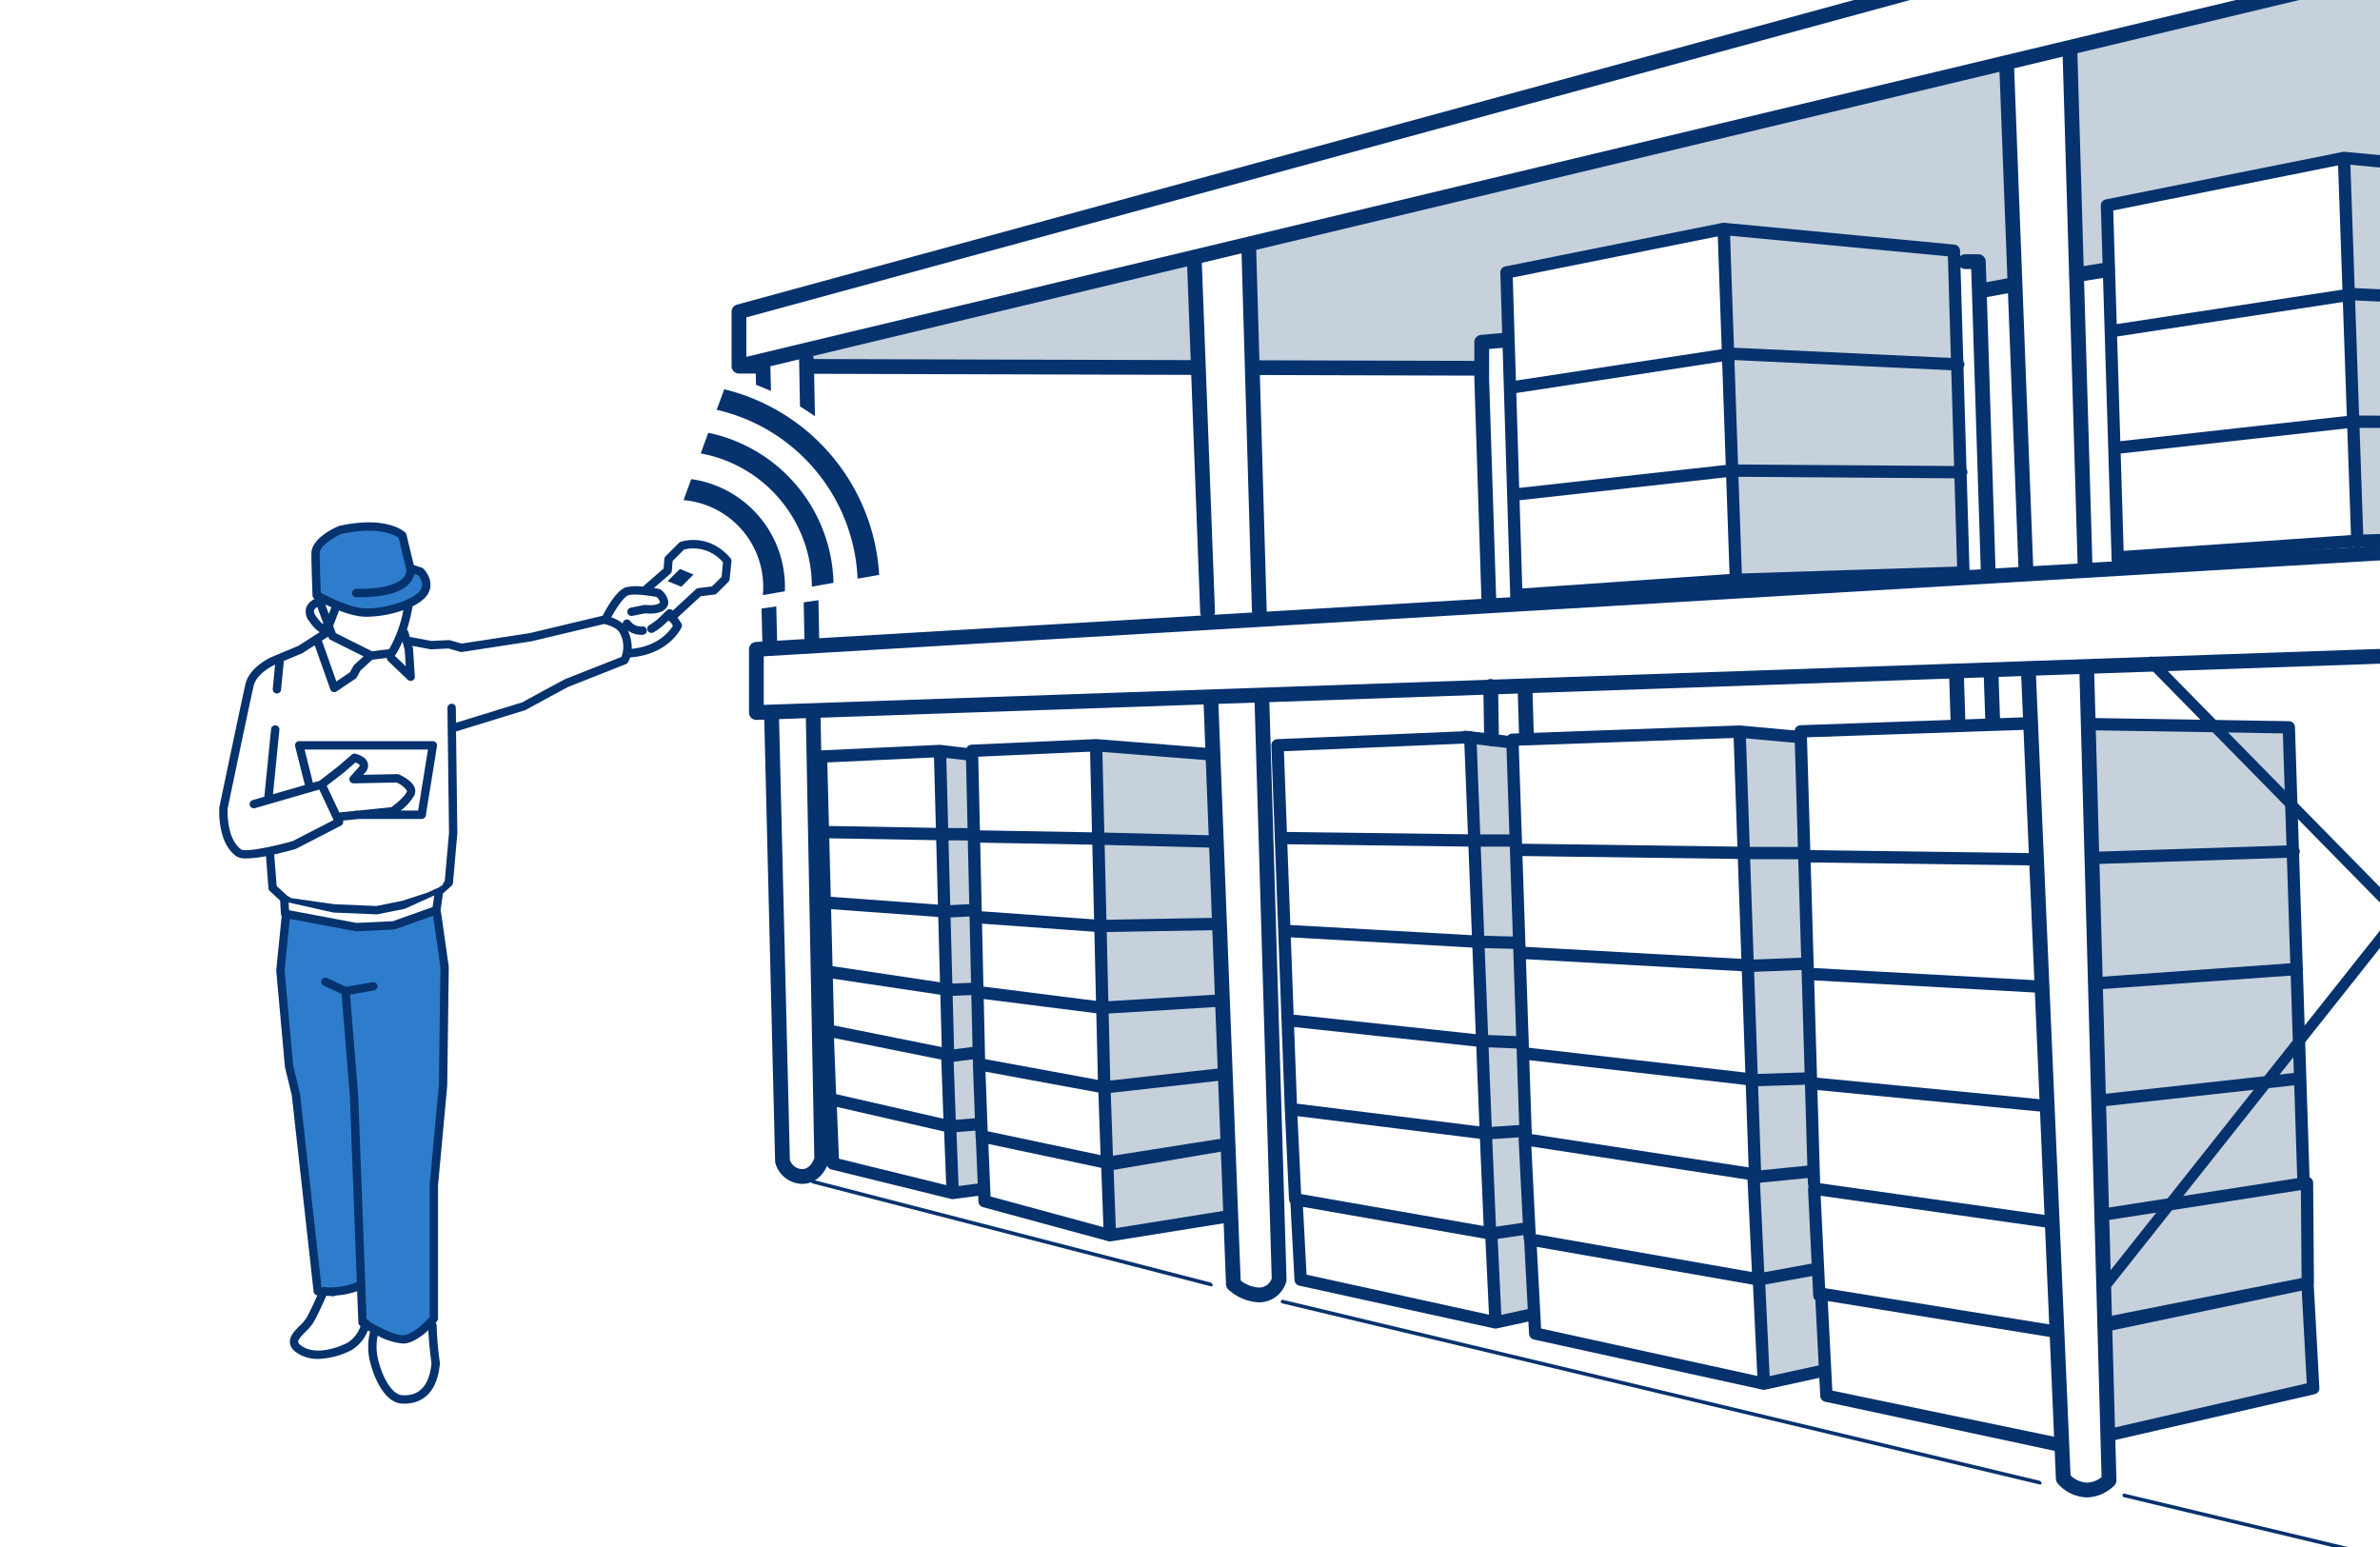 <svg xmlns="http://www.w3.org/2000/svg" xmlns:xlink="http://www.w3.org/1999/xlink" width="600" height="390" viewBox="0 0 600 390">
  <defs>
    <clipPath id="clip-path">
      <rect id="長方形_367" data-name="長方形 367" width="600" height="390" transform="translate(220.701 231.587)" fill="none"/>
    </clipPath>
  </defs>
  <g id="グループ_277" data-name="グループ 277" transform="translate(-220.701 -231.587)">
    <rect id="長方形_366" data-name="長方形 366" width="600" height="390" transform="translate(220.701 231.587)" fill="#fff"/>
    <g id="グループ_276" data-name="グループ 276">
      <g id="グループ_275" data-name="グループ 275" clip-path="url(#clip-path)">
        <g id="グループ_274" data-name="グループ 274">
          <path id="パス_921" data-name="パス 921" d="M292.819,462.014l17.315,3.313,9.637-.452,10.539-3.614,2.56,14-.452,28.758-2.258,27.253-.151,31.769s-3.764,6.173-7.227,6.173-10.841-4.517-10.841-4.517l-.3-9.335s-6.775,2.259-9.486,1.807l-1.505-.452-5.27-48.03-1.807-7.679-2.258-24.241Z" fill="#2e7dcc"/>
          <path id="パス_922" data-name="パス 922" d="M300.5,380.859l-.15-11.443,5.27-3.915s7.528-1.505,11.292-.451a18.993,18.993,0,0,1,5.27,2.108l1.656,6.775,1.506,1.355s1.957.753,2.108,1.656,1.054,5.12-1.958,6.023-10.841,3.764-14.3,3.011S300.5,380.859,300.5,380.859Z" fill="#2e7dcc"/>
          <g id="グループ_268" data-name="グループ 268">
            <path id="パス_923" data-name="パス 923" d="M404.872,372.324c-5.575-6.544-12.33-4.23-12.614-4.129a1.064,1.064,0,0,0-.391.248l-3.369,3.37a1.052,1.052,0,0,0-.306.663L388,374.908l-5.154,4.493c-.024.021-.043.046-.065.069a12.771,12.771,0,0,0-4.262.165c-2.553.766-5.285,6.009-5.807,7.052a1.237,1.237,0,0,0-.043.116L354.24,391.2l-17.149,2.63-2.923-.836a1.094,1.094,0,0,0-.342-.039l-4.367.219-5.267-1a1.116,1.116,0,0,0-.181-.015l-.348-1.252a1.04,1.04,0,0,0-.392-.563,40.45,40.45,0,0,0,1.437-5.913,11.4,11.4,0,0,0,3.007-2.022c2.837-2.838,1.055-6.12-.285-7.459a1.044,1.044,0,0,0-.412-.255l-2-.668-1.853-7.673a1.055,1.055,0,0,0-.279-.5c-.179-.18-4.524-4.355-16.6-1.7a1.053,1.053,0,0,0-.173.054c-.707.289-6.908,2.941-6.908,6.944,0,3.393.283,10.487.285,10.557a1.053,1.053,0,0,0,.535.876l.012.007a3.966,3.966,0,0,0-2.12,2.126,3.806,3.806,0,0,0,.86,3.622,9.058,9.058,0,0,0,2.519,2.618l-5.415,3.464-6.7,2.794c-.227.1-5.581,2.507-6.588,6.787-.891,3.789-6.342,29.892-6.573,31a1.057,1.057,0,0,0-.019.136c-.027.358-.607,8.817,4.308,12.34a4.591,4.591,0,0,0,2.521.515,28.364,28.364,0,0,0,4.922-.569l.627,8.092a1.059,1.059,0,0,0,.336.693l2.608,2.407.2,3.394a1.046,1.046,0,0,0,.187.515l-1.362,13.615a1.216,1.216,0,0,0,0,.2l2.182,24.219a1.155,1.155,0,0,0,.026.156l1.7,6.944,5.506,49.567a1.053,1.053,0,0,0,.925.93l.021,0c-.694,1.556-1.822,4.012-2.734,5.653a10.835,10.835,0,0,1-1.692,1.974c-1.343,1.355-2.733,2.758-2.471,4.473.17,1.111,1,2.049,2.551,2.867a9.686,9.686,0,0,0,4.574,1.05,19.861,19.861,0,0,0,8.377-2.221,10.092,10.092,0,0,0,4.137-4.961c.176.1.362.2.554.312a15.389,15.389,0,0,0,.093,7.965c1.235,4.694,3.923,9.824,7.764,10.144.249.021.53.034.837.034,2.927,0,8.1-1.278,8.9-10.1a1.065,1.065,0,0,0-.007-.246,84.178,84.178,0,0,1-.814-9.365,1.043,1.043,0,0,0-.244-.666c.17-.192.292-.334.349-.4a1.058,1.058,0,0,0,.246-.676V530.425l2.318-25.12c0-.027,0-.055,0-.083l.391-29.834a.979.979,0,0,0-.01-.162l-1.94-13.641a1.027,1.027,0,0,0-.138-.389v0l.62-4.34,2.19-1.991a1.056,1.056,0,0,0,.341-.689l1.1-12.555c0-.035,0-.07,0-.105l-.329-25.52,17.375-5.356a1.107,1.107,0,0,0,.195-.083l5.343-2.917,5.378-2.89,14.525-5.736a1.06,1.06,0,0,0,.528-.458,6.887,6.887,0,0,0,.547-1.232c9.808-.756,12.843-7.336,12.968-7.616a1.057,1.057,0,0,0-.086-1.013l-.937-1.408,5.828-5.381,3.483-.437a1.052,1.052,0,0,0,.615-.3l2.92-2.92a1.058,1.058,0,0,0,.3-.641l.449-4.492A1.052,1.052,0,0,0,404.872,372.324Zm-82.147,23.082.268,4.153-2.763-2.645c.024-.028.051-.053.072-.083a21.543,21.543,0,0,0,1.845-3.506Zm-3.911-.164-4.306.537-9.144-4.572-.687-1.876a1.139,1.139,0,0,0,.1-.17l1.413-3.675a23.416,23.416,0,0,0,5.3,1.484,14.292,14.292,0,0,0,1.777.1,28.92,28.92,0,0,0,9.117-1.67A31.7,31.7,0,0,1,318.814,395.242Zm-15.377-3.161.09.244a1.05,1.05,0,0,0,.519.581l8.306,4.154-2.319,2.105a1.069,1.069,0,0,0-.218.278l-.877,1.619-3.436,2.325-3.645-10.295Zm3.387-25.894c9.387-2.039,13.472.35,14.371,1l1.907,7.9h0v0a2.533,2.533,0,0,1-.634,2.031c-.925,1.138-3.713,3.034-11.969,2.916a1.055,1.055,0,0,0-.029,2.109c.253,0,.5.005.749.005,6.634,0,10.99-1.272,12.953-3.784a4.965,4.965,0,0,0,.967-2.079l.958.32c.527.6,1.917,2.514.126,4.306-2.446,2.445-10.017,4.52-14.471,3.963-3.575-.447-8.584-3-10.184-3.857-.068-1.78-.261-7.1-.261-9.876C301.308,368.987,305.3,366.829,306.824,366.187Zm-2.583,18.488-.65,1.688-.875-2.393C303.185,384.2,303.7,384.434,304.241,384.675Zm-4.343.746a1.7,1.7,0,0,1,.807-.81l1.524,4.167a1.189,1.189,0,0,0-.309.029,14.85,14.85,0,0,1-1.462-1.74C300.1,386.6,299.72,385.927,299.9,385.421Zm29.858,74.843-10.01,3.553-9.155.436-17.015-3.194-.116-1.974a1.04,1.04,0,0,0,.2.068l11.007,2.472a1.084,1.084,0,0,0,.189.024l10.778.449h.046a1.031,1.031,0,0,0,.207-.021l6.738-1.347a1.065,1.065,0,0,0,.23-.074l7.316-3.326ZM308.3,570.1c-.066.035-6.568,3.484-10.958,1.161-.878-.464-1.394-.934-1.453-1.323-.1-.666,1-1.776,1.884-2.669a12.134,12.134,0,0,0,2.038-2.435c1.126-2.027,2.52-5.136,3.145-6.559.093,0,.182,0,.279,0s.181,0,.269,0l1.12.1a1.064,1.064,0,0,0,.677-.176,20.176,20.176,0,0,0,5.436-1.108l.3,7.89a1.055,1.055,0,0,0,.482.847l.083.053A7.99,7.99,0,0,1,308.3,570.1Zm13.729,13.211c-2.227-.185-4.6-3.632-5.9-8.579a13.654,13.654,0,0,1-.208-6.421A16.547,16.547,0,0,0,322.3,570.3a4.455,4.455,0,0,0,.622-.042c2.062-.3,4.215-1.9,5.768-3.322.12,3.412.683,7.552.794,8.341C328.8,582.368,325.059,583.563,322.033,583.308Zm9.309-78.155-2.319,25.127c0,.032,0,.064,0,.1V563.6c-1.232,1.39-4.167,4.253-6.394,4.571-1.851.274-5.939-1.706-8.766-3.379a1.053,1.053,0,0,0-.743-.625L311,507.735l-2.06-25.4,6.043-1.07a1.054,1.054,0,1,0-.368-2.076l-6.66,1.179-4.8-2.223a1.055,1.055,0,0,0-.887,1.914l4.544,2.1,2.084,25.7,1.758,46.985a18.89,18.89,0,0,1-7.094,1.314l-1.149-.105a1.032,1.032,0,0,0-.47.077l-.186-.009-5.417-48.769a1.013,1.013,0,0,0-.023-.134l-1.7-6.933-2.165-24.039,1.3-13.008,16.57,3.111a1.056,1.056,0,0,0,.2.018h.05l9.434-.45a1.07,1.07,0,0,0,.3-.059l9.581-3.4,1.846,12.987Zm-38.28-47.8-2.616-2.414-.616-7.946c2.077-.462,4.031-.991,5.345-1.366a1.042,1.042,0,0,0,.194-.077l11.3-5.822a1.05,1.05,0,0,0,.51-1.277l4.011-.408h15.822a1.056,1.056,0,0,0,1.042-.887l2.82-17.5a1.054,1.054,0,0,0-1.041-1.222H296.141a1.055,1.055,0,0,0-1.023,1.311l2.437,9.746-8.036,2.326L291.14,415.6a1.055,1.055,0,0,0-2.1-.21l-1.7,17.057-2.944.852a1.054,1.054,0,1,0,.586,2.025l16.208-4.69,3.615,7.679-10.3,5.309c-5.446,1.547-11.927,2.766-12.962,2.135-3.757-2.694-3.479-9.668-3.438-10.4.33-1.581,5.683-27.21,6.545-30.875.766-3.254,5.343-5.321,5.368-5.332l.036-.015-.593,6.127a1.055,1.055,0,0,0,.948,1.152c.035,0,.069,0,.1,0a1.053,1.053,0,0,0,1.048-.952l.674-6.964a1.018,1.018,0,0,0-.013-.271l4.56-1.9a1.137,1.137,0,0,0,.162-.085l3.1-1.982,3.936,11.117a1.054,1.054,0,0,0,.665.649,1.034,1.034,0,0,0,.329.053,1.049,1.049,0,0,0,.591-.181l4.779-3.233a1.041,1.041,0,0,0,.337-.37l.914-1.689,2.944-2.672c.011-.01.014-.024.025-.034l3.679-.459a1.041,1.041,0,0,0,.317.785l4.942,4.729a1.054,1.054,0,0,0,1.781-.83l-.449-6.963a1.032,1.032,0,0,0-.037-.214l-.151-.545,4.554.864a1.1,1.1,0,0,0,.25.017l4.318-.216,2.977.851a1.049,1.049,0,0,0,.449.028l17.42-2.671a.828.828,0,0,0,.084-.017l18.3-4.362c.978.213,3.2.912,3.864,2.111a7.159,7.159,0,0,1,.511,6.186l-14.217,5.615a1.14,1.14,0,0,0-.112.052l-5.438,2.923-5.257,2.87-16.68,5.141-.048-3.754A1.043,1.043,0,0,0,334.539,409a1.055,1.055,0,0,0-1.041,1.069l.4,31.419-1.062,12.091-.634,1.181c.657-.439-1.608,1.1-1.682.877a20.609,20.609,0,0,1-2.192,1.023l-6.235,2.027-6.495,1.3-10.562-.439L294.126,458m5.456-29.1-2.09-8.361h31.1l-2.481,15.387h-4.395a12.578,12.578,0,0,0,3.462-3.883,2.464,2.464,0,0,0,.028-1.95c-.726-1.833-3.419-3.045-3.952-3.27a1.029,1.029,0,0,0-.43-.082l-8.574.176.394-.437a2.594,2.594,0,0,0,.762-2.592c-.5-1.6-2.671-2.184-3.1-2.285a1.048,1.048,0,0,0-.932.23l-3.324,2.882-4.783,3.7Zm7.808-2.554,2.927-2.537c.541.206,1.019.506,1.081.709.012.039-.021.221-.317.551l-2.022,2.247a1.053,1.053,0,0,0-.174,1.143,1.079,1.079,0,0,0,.98.616l10.773-.22a5.815,5.815,0,0,1,2.613,2.015.362.362,0,0,1,.005.316c-.592,1.332-2.848,3.138-3.91,3.9l-8.259.84h-.569a1.057,1.057,0,0,0-.449.1l-3.7.377a.961.961,0,0,0-.121.025l-3.175-6.746Zm95.217-49.329-2.4,2.4-3.461.434a1.061,1.061,0,0,0-.584.271l-5.842,5.394a1.047,1.047,0,0,0-1.479-.074c-.5.451-.911.855-1.3,1.235a14.263,14.263,0,0,1-3.153,2.508A1.054,1.054,0,1,0,385.467,391a16.192,16.192,0,0,0,3.56-2.821l.156-.153a1.046,1.046,0,0,0,.489.288l.679,1.02c-.823,1.369-3.68,5.12-10.391,5.824a10.188,10.188,0,0,0-.987-4.619,5.753,5.753,0,0,0,3.407,1.089,4.221,4.221,0,0,0,.459-.022,1.054,1.054,0,0,0-.248-2.094,3.413,3.413,0,0,1-2.98-1.311,1.052,1.052,0,0,0-1.912.585,8.753,8.753,0,0,0-2.889-1.566c1.147-2.183,3.156-5.218,4.316-5.566,1.543-.463,5.4.105,7.08.421a2.715,2.715,0,0,1,.86,1.281.242.242,0,0,1-.068.207c-.486.583-2.372.683-3.544.528a1.079,1.079,0,0,0-.345.012l-3.37.673a1.055,1.055,0,1,0,.414,2.068l3.2-.64c.949.107,3.94.3,5.262-1.291a2.342,2.342,0,0,0,.546-1.771,4.895,4.895,0,0,0-1.82-2.872,1.05,1.05,0,0,0-.452-.211c-.158-.031-.648-.126-1.321-.235l4.141-3.61a1.055,1.055,0,0,0,.358-.712l.194-2.475,2.908-2.908a9.766,9.766,0,0,1,9.8,3.239Z" fill="#06326e"/>
            <path id="パス_924" data-name="パス 924" d="M389.013,378.1l3.43,1.406,3.1-3.077-3.43-1.406Z" fill="#06326e"/>
          </g>
          <g id="グループ_269" data-name="グループ 269">
            <path id="パス_925" data-name="パス 925" d="M408.011,365.475a21.926,21.926,0,0,1,5,16.14l5.555-.964a27.425,27.425,0,0,0-23.6-28.275l-1.942,5.294A21.924,21.924,0,0,1,408.011,365.475Z" fill="#06326e"/>
            <path id="パス_926" data-name="パス 926" d="M417.429,357.615a34.106,34.106,0,0,1,7.941,21.855l5.458-.948a39.618,39.618,0,0,0-31.574-37.828l-1.908,5.2A34.1,34.1,0,0,1,417.429,357.615Z" fill="#06326e"/>
            <path id="パス_927" data-name="パス 927" d="M426.323,350.192A45.611,45.611,0,0,1,436.9,377.468l5.44-.944a51.207,51.207,0,0,0-39.06-46.8l-1.9,5.184A45.611,45.611,0,0,1,426.323,350.192Z" fill="#06326e"/>
          </g>
          <g id="グループ_273" data-name="グループ 273">
            <path id="パス_928" data-name="パス 928" d="M906.778,204.145,742.761,243.292l1.405,56.813,7.629-1,.8-15.659L811.018,272l63.237,5.429.266,2.286,8.969-1.492.146-22.213s6.278-7.7,16.316-1.074l.4,20.878,10.64-1.606Z" fill="#c6d1db"/>
            <path id="パス_929" data-name="パス 929" d="M535.582,293.079,537.188,324l56.613.4.4-6.424,6.023-.8.6-16.462,53.8-11.242,58.219,5.63,1.441,2.451,4.782.15.2,7.629,8.632-2.008-1.405-55.81Z" fill="#c6d1db"/>
            <path id="パス_930" data-name="パス 930" d="M423.812,320.332l97.416-23.789.6,26.951-97.868.452Z" fill="#c6d1db"/>
            <path id="パス_931" data-name="パス 931" d="M466.121,421.964l-7.267-.87L460.7,531.576l7.829-1.2Z" fill="#c6d1db"/>
            <path id="パス_932" data-name="パス 932" d="M525.745,422.566l-27.724-2.543,2.429,123,30.113-4.818Z" fill="#c6d1db"/>
            <path id="パス_933" data-name="パス 933" d="M601.63,419.354l-10.057-1.238L597.615,564.3l9.235-2.008Z" fill="#c6d1db"/>
            <path id="パス_934" data-name="パス 934" d="M675.107,417.346l-15.669-1.021,6.434,164.435,14.454-3.212Z" fill="#c6d1db"/>
            <path id="パス_935" data-name="パス 935" d="M798.37,414.937l-51.4-1.313L752.2,594.01l51.393-12.848Z" fill="#c6d1db"/>
            <path id="パス_936" data-name="パス 936" d="M712.849,295.1l-56.618-5.328,2.414,86.835,57.014-.8Z" fill="#c6d1db"/>
            <path id="パス_937" data-name="パス 937" d="M874.255,277.429l-61.835-5.876,2.813,95.413,62.635-.8Z" fill="#c6d1db"/>
            <path id="パス_938" data-name="パス 938" d="M538.869,464.3a1.421,1.421,0,0,0-.041-.182l.009.357A1.455,1.455,0,0,0,538.869,464.3Z"/>
            <path id="パス_939" data-name="パス 939" d="M538.434,444.048a1.543,1.543,0,0,0-.116-.623l.025,1.027A1.514,1.514,0,0,0,538.434,444.048Z"/>
            <path id="パス_940" data-name="パス 940" d="M739.548,596.321a1.529,1.529,0,0,0,.849,1.034l-.116-2.7A1.534,1.534,0,0,0,739.548,596.321Z" fill="#af0000"/>
            <path id="パス_941" data-name="パス 941" d="M739.084,566.828l-.029-.686a1.529,1.529,0,0,0-.826,1.627A1.517,1.517,0,0,1,739.084,566.828Z" fill="#af0000"/>
            <path id="パス_942" data-name="パス 942" d="M738.229,567.8c0-.011,0-.021,0-.032a1.518,1.518,0,0,0-.06.774,1.547,1.547,0,0,0,1.038,1.15l-.033-.785A1.52,1.52,0,0,1,738.229,567.8Z" fill="#af0000"/>
            <path id="パス_943" data-name="パス 943" d="M736.844,539.989a1.551,1.551,0,0,0,1.14,1.256l-.126-2.924A1.532,1.532,0,0,0,736.844,539.989Z" fill="#af0000"/>
            <path id="パス_944" data-name="パス 944" d="M739.174,568.908l-.09-2.08a1.517,1.517,0,0,0-.855.941c0,.011,0,.021,0,.032A1.52,1.52,0,0,0,739.174,568.908Z" fill="#af0000"/>
            <path id="パス_945" data-name="パス 945" d="M879.358,365.87a1.483,1.483,0,0,0-.253-.747l-.774-26.067a1.388,1.388,0,0,0-.045-1.524l-.833-28.046a1.415,1.415,0,0,0-.05-1.688l-.9-30.442a1.549,1.549,0,0,0-1.4-1.5l-63.324-6c-.012,0-.022,0-.034,0a1.515,1.515,0,0,0-.419.02L751.56,281.863a1.551,1.551,0,0,0-1.245,1.568l2.725,89.2a1.55,1.55,0,0,0,1.549,1.5h.049a1.534,1.534,0,0,0,1.116-.541l58.546-4.077a1.54,1.54,0,0,0,.75.178,1.512,1.512,0,0,0,.72-.23l60.662-1.948a1.524,1.524,0,0,0,1.161.555h.048a1.532,1.532,0,0,0,1.462-1.35A1.5,1.5,0,0,0,879.358,365.87Zm-4.2-29.108-59.72-.42-1.011-29.017,59.941,2.823Zm-62.821-.307-57.105,6.351-.807-26.393c.021,0,.042,0,.063-.005l56.848-8.685Zm-57.01,9.462,57.119-6.352.937,26.906-57.307,3.99Zm60.219-6.471,59.7.42.73,24.56-59.5,1.912Zm58.729-32.408-59.956-2.824-1.084-31.1,60.2,5.707ZM810.137,273.28l1.091,31.32-56.9,8.693-.875-28.645Z" fill="#06326e"/>
            <path id="パス_946" data-name="パス 946" d="M717.445,375.866a1.518,1.518,0,0,0-.234-.727l-.707-23.807a1.394,1.394,0,0,0-.044-1.466l-.76-25.627a1.411,1.411,0,0,0-.048-1.618l-.828-27.868a1.55,1.55,0,0,0-1.4-1.5l-58.031-5.5c-.013,0-.024,0-.036,0a1.581,1.581,0,0,0-.417.019l-54.76,10.982a1.551,1.551,0,0,0-1.245,1.568l2.5,81.743a1.551,1.551,0,0,0,1.549,1.505h.048a1.543,1.543,0,0,0,1.091-.5l53.54-3.729a1.475,1.475,0,0,0,.731.16,1.51,1.51,0,0,0,.695-.212l55.488-1.782a1.531,1.531,0,0,0,1.127.507h.047A1.528,1.528,0,0,0,717.2,376.7,1.51,1.51,0,0,0,717.445,375.866Zm-4.112-26.8-54.468-.383-.918-26.326,54.669,2.575Zm-57.569-.266-52.072,5.791-.73-23.927,51.893-7.928Zm-51.977,8.9,52.085-5.792.851,24.391-52.257,3.638Zm55.186-5.915,54.452.383.661,22.253-54.264,1.743Zm53.551-29.966-54.685-2.575-.984-28.235,54.909,5.2Zm-58.768-30.641.991,28.433-51.881,7.927-.793-25.995Z" fill="#06326e"/>
            <path id="パス_947" data-name="パス 947" d="M530.415,536.646,502,541.2l-.551-14.676,28.41-4.839,0-.108-.113-3.02,0-.1-28.47,4.484-.557-15.842,28.483-3.186-.116-3.109-28.489,3.186-.4-16.893,28.314-1.732-.116-3.1-28.272,1.73-.415-17.438,28.081-.5-.116-3.1-28.039.5-.449-18.865L527,445.3l-.117-3.107-27.786-.719-.484-20.332,27.565,2.183-.117-3.122-28.918-2.29c-.033,0-.063.012-.1.012s-.063-.017-.1-.015l-31.291,1.407a1.531,1.531,0,0,0-1.273.823l-6.536-.774c-.044-.005-.084.012-.128.01-.006,0-.012,0-.019,0a.654.654,0,0,0-.108-.017l-29.991,1.408a1.551,1.551,0,0,0-1.478,1.589l1.76,68.409a1.551,1.551,0,0,0-.118.645l.655,17.1a1.489,1.489,0,0,0,.066.267l.653,16.2a1.552,1.552,0,0,0,1.18,1.444l30.179,7.428a1.572,1.572,0,0,0,.365.045,1.551,1.551,0,0,1-1.532-1.349v-.005a1.551,1.551,0,0,0,1.532,1.348h.007a1.534,1.534,0,0,0,.2-.013l6.235-.818.059,1.421a1.552,1.552,0,0,0,1.143,1.432l31.592,8.588a1.561,1.561,0,0,0,.4.054h.009a1.561,1.561,0,0,0,.244-.019l29.774-4.773Zm-64.544-41.129-4.641.6-.36-13.477,4.705-.194Zm-.367-16.171-4.717.194-.445-16.664,4.783-.248Zm-.449-19.822-4.8.248-.436-16.327,4.868.01Zm-8.926-38.791a1.55,1.55,0,0,0,1.358,1.718l1.781.211,4.965.588.388,17.1-4.839-.011h-.042l-.472-17.673-1.781-.211a1.551,1.551,0,0,1-1.358-1.723Zm1.546,58.487-27.085-4.063-.369-14.368,27.014,1.968-.083-3.118-27.012-1.967-.379-14.751,26.957.476-.083-3.105-26.954-.477-.412-16.013,26.892-1.262.474,17.752h0l.083,3.1.434,16.243.083,3.117.44,16.463.084,3.15.352,13.186.063,2.371a1.551,1.551,0,0,0,1.551,1.51,1.665,1.665,0,0,0,.2-.012l1.2-.156,4.821-.626.011.448a1.5,1.5,0,0,0,.071.408,1.571,1.571,0,0,0-.058.449l.5,13.557-4.817.4h0l-.532-14.634-1.2.155a1.481,1.481,0,0,1-.2.013,1.551,1.551,0,0,1-1.551-1.51l-.063-2.371-27.136-5.449-.3-11.8,27.088,4.062ZM432.2,523.7l-.526-13.056,27.042,6.193.529,13.519Zm30.16,6.89h0l-.531-13.578-1.479.124c-.044,0-.088.005-.131.005a1.536,1.536,0,0,1-1.428-1,1.519,1.519,0,0,1-.184-.653l-.068-1.871-27.048-6.194-.542-14.149,27.047,5.431.543,14.912h0l.068,1.865a1.515,1.515,0,0,0,.184.653,1.535,1.535,0,0,0,1.428,1c.043,0,.087,0,.131-.005l1.479-.124,4.758-.4.067,1.8a1.274,1.274,0,0,0,.054.221l.474,11.331Zm4.958-108.234,28.192-1.268.484,20.332-28.255-.5Zm.491,21.669,28.26.5.448,18.843-28.316-2.04Zm.463,20.418,28.319,2.042L497,483.9l-28.374-3.59Zm.431,19,28.378,3.59.4,16.8-28.435-5.248Zm.437,18.318,28.462,5.253.555,15.781L469.7,516.777Zm1.285,31.462-.554-13.239L498.322,526l.56,14.957Z" fill="#06326e"/>
            <g id="グループ_270" data-name="グループ 270">
              <path id="パス_948" data-name="パス 948" d="M739.893,567.428a1.534,1.534,0,0,0-.553-1.09l-.319-26.659a1.582,1.582,0,0,0-.071-.315l-4.82-125.5a1.552,1.552,0,0,0-.49-1.085,1.536,1.536,0,0,0-1.114-.417l-57.942,2.053a1.531,1.531,0,0,0-1.448,1.308l-13.755-1.245c-.034,0-.064.011-.1.011s-.064-.017-.1-.016l-57.275,2.053a1.535,1.535,0,0,0-1.107.538L591.932,416a1.7,1.7,0,0,0-.645-.127l-.306.013-.706-.085a1.509,1.509,0,0,0-.809.149L542.7,417.93a1.553,1.553,0,0,0-1.485,1.608l3.383,91.715,0,.005v.011l1.066,22.69a1.539,1.539,0,0,0,.348.87l1.026,19.441a1.549,1.549,0,0,0,1.216,1.433l49.13,10.783a1.576,1.576,0,0,0,.319.035l.012,0a1.575,1.575,0,0,0,.331-.036l7.968-1.732.163,3.093a1.553,1.553,0,0,0,1.217,1.434L665.03,581.93a1.508,1.508,0,0,0,.319.035l.012,0a1.584,1.584,0,0,0,.332-.036l13.659-2.987.234,4.579a1.551,1.551,0,0,0,1.234,1.44l58.516,12.53a1.6,1.6,0,0,0,.315.032A1.554,1.554,0,0,0,741.2,595.9Zm-1.88-1.847L680.82,556.34l-1.133-23.3,57.2,8.066Zm-63.235-92.565-11.953.473H662.8l-.886-25.317,1.3.017,10.819.018Zm61.931,64.932-57.141-8.058-.7-23.5,57.027,5.512ZM735.8,508.78l-57.021-5.511-.728-24.532,56.91,3.135Zm-.936-30.021-56.905-3.134-.789-26.614,56.791.766Zm-1.971-63.242.971,31.156-56.787-.767-.843-28.442Zm-59.722,3.326.779,26.26-10.7-.018-1.436-.019-.956-27.338ZM661.53,525.881l-54.661-8.386-.017-.491a1.494,1.494,0,0,0,.062-.459,1.547,1.547,0,0,0-.088-.332l-.585-17.35,54.564,6.252Zm-65.552-30.258,7.059.283.651,19.3-6.922.454Zm6.109-27.936-7.214-.2-.883-22.458h7.333Zm.1,3.107.742,22-7.077-.28-.861-21.917Zm-4.351,70.039-.946-22.075,6.751-.443a1.472,1.472,0,0,0-.091.556l1.052,20.974ZM660.7,501.979l-54.559-6.251-.753-22.327,54.419,3.028Zm-1-28.664-54.415-3.028-.771-22.892,54.3.734Zm-1.947-55.685.958,27.394-54.3-.734-.832-24.717Zm-57.261,2.522.734,21.779h-7.351l-.891-22.677Zm-56.112.814,45.489-1.923.9,22.87-45.268-.589h-.02a1.484,1.484,0,0,0-.347.07Zm1.616,43.815-.752-20.4a1.584,1.584,0,0,0,.217.047l45.43.59.878,22.339Zm.115,3.114,45.78,2.577.858,21.826-45.38-4.87a1.541,1.541,0,0,0-.536.049Zm.833,22.589c.033.006.06.026.094.029l45.834,4.915.791,20.116-46.005-5.725Zm.848,22.479,46,5.723.942,21.977-46.019-8.05Zm2.29,39.963-.9-17.081,45.986,8.045.911,19.131Zm49.1,10.138-.912-19.157,6.495-.949.043.86a1.492,1.492,0,0,0,.131.508l.912,17.289Zm7.568-42.448,54.5,8.361,1.108,23.284-54.5-9.534Zm2.467,45.888-1.086-20.579,54.49,9.533,1.1,23.007Zm53.7-89.913,11.958-.473.766,25.829-11.824.372Zm12.816,28.458.6,20.4-11.672,1.157-.741-21.189Zm-10.261,47.27-1.075-22.563,12.033-1.194.045,1.509a1.614,1.614,0,0,1,.027,1.247l.916,18.821Zm1.358,26.188-1.1-23.081,11.84-2.161.242,4.987a1.539,1.539,0,0,0,.547,1.093l.838,16.457Zm15.8,3.661-1.15-22.58,56.779,9.175a1.53,1.53,0,0,0,.439.632l1.134,24.653Z" fill="#06326e"/>
            </g>
            <path id="パス_949" data-name="パス 949" d="M803.994,555.356a1.5,1.5,0,0,0,.054-.321l-.2-25.245a1.509,1.509,0,0,0-.907-1.392l-1.687-52.212a1.518,1.518,0,0,0,.055-.422,1.5,1.5,0,0,0-.077-.283L800.3,446.9a1.407,1.407,0,0,0-.046-1.432l-.987-30.565a1.551,1.551,0,0,0-1.525-1.5l-50.552-.828.081,3.1,48.942.8.913,28.256-49.053,1.608.081,3.1,49.072-1.607.86,26.6L748.9,477.943l.081,3.105,49.206-3.506.793,24.541-49.306,5.443.081,3.114,49.325-5.445.757,23.419-49.411,7.69.082,3.128,50.245-7.82.179,22.171-49.791,9.875.015.574.067,2.573.016.58,49.731-10.433,1.275,23.384L751.882,591.9l.083,3.165,52.25-11.994a1.552,1.552,0,0,0,1.2-1.6Z" fill="#06326e"/>
            <path id="パス_950" data-name="パス 950" d="M883.639,259.206a1.814,1.814,0,0,1-1.663-2.536,12.2,12.2,0,0,1,6.933-6.3c3.371-1.058,7.137-.331,11.191,2.164a1.815,1.815,0,1,1-1.9,3.092c-3.1-1.911-5.853-2.516-8.172-1.8a8.6,8.6,0,0,0-4.725,4.3A1.822,1.822,0,0,1,883.639,259.206Z" fill="#06326e"/>
            <path id="パス_951" data-name="パス 951" d="M526.01,554.947,425.792,529.056a.454.454,0,1,0-.246.874l100.218,25.891a.434.434,0,0,0,.123.017c.2,0,.468.112.525-.088A.829.829,0,0,0,526.01,554.947Z" fill="#06326e"/>
            <g id="グループ_271" data-name="グループ 271">
              <line id="線_41" data-name="線 41" x1="127.68" y2="161.005" transform="translate(750.992 395.263)" fill="#06326e"/>
              <path id="パス_952" data-name="パス 952" d="M750.991,557.63a1.36,1.36,0,0,1-1.065-2.207l127.679-161a1.361,1.361,0,1,1,2.133,1.691L752.059,557.114A1.359,1.359,0,0,1,750.991,557.63Z" fill="#06326e"/>
            </g>
            <g id="グループ_272" data-name="グループ 272">
              <line id="線_42" data-name="線 42" x2="132.097" y2="134.506" transform="translate(763.037 398.475)" fill="#06326e"/>
              <path id="パス_953" data-name="パス 953" d="M895.134,534.342a1.354,1.354,0,0,1-.971-.408l-132.1-134.505a1.361,1.361,0,0,1,1.943-1.907l132.1,134.5a1.361,1.361,0,0,1-.972,2.315Z" fill="#06326e"/>
            </g>
            <path id="パス_954" data-name="パス 954" d="M897.775,575.327c3.034,0,4.033-1.369,4.311-1.916l-2.474-177.243-11.016.381,5.277,175.944C893.972,573.07,894.573,575.327,897.775,575.327Z" fill="none"/>
            <path id="パス_955" data-name="パス 955" d="M746.891,605.365a6.19,6.19,0,0,0,3.618-1.4l-5.57-202.444-10.965.38,8.717,201.625A6.368,6.368,0,0,0,746.891,605.365Z" fill="none"/>
            <path id="パス_956" data-name="パス 956" d="M425.64,321.352a1.883,1.883,0,0,1,.225.751l95.01.272-.89-23.625Z" fill="none"/>
            <path id="パス_957" data-name="パス 957" d="M446.648,380.006l-19.612,2.89.183,9.59,96.286-5.715a1.843,1.843,0,0,1-.236-.824L521.015,326.1l-95.068-.272.205,10.706c1.6,1.124,3.214,2.357,4.837,3.723C446.246,353.105,446.648,380.006,446.648,380.006Z" fill="none"/>
            <path id="パス_958" data-name="パス 958" d="M416.613,393.115l6.886-.409-.177-9.263-6.922,1.02Z" fill="none"/>
            <path id="パス_959" data-name="パス 959" d="M422.156,322.292c0-.037.007-.071.009-.108l-7.254,1.738.154,6.257a67.257,67.257,0,0,1,7.315,3.874Z" fill="none"/>
            <path id="パス_960" data-name="パス 960" d="M538.235,556.184a3.354,3.354,0,0,0,3.072-2.271l-4.323-145.185-9.119.316,5.611,145.37A8.144,8.144,0,0,0,538.235,556.184Z" fill="none"/>
            <path id="パス_961" data-name="パス 961" d="M724.777,249.691,537.394,294.58l.808,27.83,54.184.157v-4.7a1.863,1.863,0,0,1,1.7-1.855l6.177-.549a1.862,1.862,0,1,1,.33,3.709l-4.48.4V327.2l1.775,55.158,122.165-7.251-2.406-75.7h-1.491a1.862,1.862,0,0,1,0-3.724h3.294a1.862,1.862,0,0,1,1.861,1.8l.167,5.242,5.294-.987Z" fill="none"/>
            <path id="パス_962" data-name="パス 962" d="M742.319,301.131a1.8,1.8,0,0,1,0-.534l-1.61-54.724-12.241,2.933,4.8,125.515,11.2-.665-2.132-72.47C742.334,301.167,742.322,301.151,742.319,301.131Z" fill="none"/>
            <path id="パス_963" data-name="パス 963" d="M721.593,306.5l2.174,68.39,5.785-.343L726.912,305.5Z" fill="none"/>
            <path id="パス_964" data-name="パス 964" d="M533.694,295.466l-10.015,2.4,3.311,87.94a1.844,1.844,0,0,1-.137.766l9.544-.566a1.871,1.871,0,0,1-.087-.487Z" fill="none"/>
            <path id="パス_965" data-name="パス 965" d="M422.919,526.317c1.986,0,2.847-2.1,3.075-2.785l-2.138-110.885-6.757.234,2.733,111.126A3.367,3.367,0,0,0,422.919,526.317Z" fill="none"/>
            <path id="パス_966" data-name="パス 966" d="M592.386,326.291l-54.076-.157,1.722,59.277a1.85,1.85,0,0,1-.028.381l54.162-3.215-1.78-55.318Z" fill="none"/>
            <path id="パス_967" data-name="パス 967" d="M913.479,273.646a1.858,1.858,0,0,0-2.127-1.552l-9.659,1.514-.271-19.057a1.861,1.861,0,0,0-1.862-1.835h-.026A1.863,1.863,0,0,0,897.7,254.6L899.26,364.47l-11.246.667-2.029-86.482a1.856,1.856,0,0,0,.038-.756,2.022,2.022,0,0,0-.061-.232l-.465-19.839a1.863,1.863,0,0,0-1.861-1.818h-.045a1.863,1.863,0,0,0-1.818,1.9l.439,18.7-6.143.97a1.862,1.862,0,0,0,.288,3.7,1.827,1.827,0,0,0,.293-.023l5.65-.892,1.993,84.986-136.105,8.078L746.1,302.419l6.174-.975a1.861,1.861,0,1,0-.582-3.677l-5.7.9-1.579-53.68,162.724-38.982a1.861,1.861,0,1,0-.868-3.62L408.856,321.543V311.6l493.939-134.71a1.862,1.862,0,1,0-.979-3.593L406.505,308.38a1.861,1.861,0,0,0-1.372,1.8V323.9l0,.02a1.817,1.817,0,0,0,.043.379c.008.038.023.072.034.109a1.847,1.847,0,0,0,.093.265c.019.041.043.08.065.12a1.863,1.863,0,0,0,.136.216c.03.039.061.076.094.113a1.68,1.68,0,0,0,.18.178c.022.02.038.044.062.062s.025.011.036.02a1.862,1.862,0,0,0,.474.259c.031.011.061.019.092.029a1.835,1.835,0,0,0,.547.092l4.241.007.069,2.839c1.186.449,2.447.97,3.764,1.567l-.154-6.257,7.254-1.738c0,.037-.01.071-.009.108l.224,11.761c1.237.756,2.5,1.583,3.772,2.48l-.205-10.706,95.068.272,2.254,59.848a1.843,1.843,0,0,0,.236.824l-96.286,5.715-.183-9.59-3.714.547.177,9.263-6.886.409-.213-8.652-3.711.547.2,8.326-1.616.1a1.862,1.862,0,0,0-1.752,1.859v15.925a1.862,1.862,0,0,0,1.862,1.861h.064l1.926-.066,2.739,111.371a1.884,1.884,0,0,0,.071.466,7.164,7.164,0,0,0,6.732,5.194c4.191,0,6.246-3.8,6.748-5.8a1.822,1.822,0,0,0,.055-.488l-2.144-111.232,96.565-3.345,5.642,146.2a1.863,1.863,0,0,0,.544,1.246,12.155,12.155,0,0,0,7.906,3.291,7.164,7.164,0,0,0,6.733-5.194,1.868,1.868,0,0,0,.071-.566L540.706,408.6l53.975-1.869.174,11.1a1.862,1.862,0,0,0,1.862,1.833h.029a1.863,1.863,0,0,0,1.833-1.891L598.4,406.6l4.936-.171.3,9.785a1.862,1.862,0,0,0,1.86,1.8h.059a1.862,1.862,0,0,0,1.8-1.919l-.3-9.8L712.1,402.662l.374,11.683a1.861,1.861,0,0,0,1.859,1.8h.061a1.861,1.861,0,0,0,1.8-1.92l-.374-11.692,5-.174.39,11.369a1.862,1.862,0,0,0,1.86,1.8h.065a1.862,1.862,0,0,0,1.8-1.924l-.391-11.371,5.7-.2L739,604.451a1.854,1.854,0,0,0,.127.579c.008.02.013.04.022.06a1.861,1.861,0,0,0,.382.577c.006.005.007.014.013.019l.021.02.024.022a10.229,10.229,0,0,0,7.239,3.361l.161,0a10.278,10.278,0,0,0,6.768-3.038,1.866,1.866,0,0,0,.5-1.318L748.66,401.4l136.215-4.718,5.279,176.036a1.549,1.549,0,0,0,.012.166c.256,2.134,2.177,6.17,7.609,6.17,6.554,0,7.916-4.6,7.971-4.792a1.84,1.84,0,0,0,.069-.528l-2.481-177.742a1.86,1.86,0,0,0-.543-3.656L732.25,398.239a1.648,1.648,0,0,0-.3-.015,1.781,1.781,0,0,0-.234.033l-134.483,4.658a1.874,1.874,0,0,0-.723-.146h-.03a1.852,1.852,0,0,0-.8.2l-182.435,6.319V397.045l487.5-28.933a1.847,1.847,0,0,0,.4.044h.027a1.844,1.844,0,0,0,.558-.1l.134-.008a1.865,1.865,0,0,0,1.122-3.258l-1.242-87.42,10.182-1.6A1.859,1.859,0,0,0,913.479,273.646ZM425.865,322.1a1.883,1.883,0,0,0-.225-.751l94.345-22.6.89,23.625Zm473.747,74.065,2.474,177.243c-.278.547-1.277,1.916-4.311,1.916-3.2,0-3.8-2.257-3.9-2.834L888.6,396.549Zm-154.673,5.357,5.57,202.444a6.19,6.19,0,0,1-3.618,1.4,6.368,6.368,0,0,1-4.2-1.835L733.974,401.9Zm-207.955,7.2,4.323,145.185a3.354,3.354,0,0,1-3.072,2.271,8.144,8.144,0,0,1-4.759-1.77l-5.611-145.37Zm-113.128,3.919,2.138,110.885c-.228.685-1.089,2.785-3.075,2.785a3.367,3.367,0,0,1-3.087-2.31L417.1,412.881Zm103-26.075a1.844,1.844,0,0,0,.137-.766l-3.311-87.94,10.015-2.4,2.616,90.053a1.871,1.871,0,0,0,.087.487Zm13.151-.78a1.85,1.85,0,0,0,.028-.381l-1.722-59.277,54.076.157v.968l1.78,55.318Zm181.3-88.3a1.862,1.862,0,0,0-1.861-1.8h-3.294a1.862,1.862,0,0,0,0,3.724h1.491l2.406,75.7-122.165,7.251L596.109,327.2v-7.631l4.48-.4a1.862,1.862,0,1,0-.33-3.709l-6.177.549a1.863,1.863,0,0,0-1.7,1.855v4.7L538.2,322.41l-.808-27.83,187.383-44.889,1.991,52.051-5.294.987Zm2.46,77.4-2.174-68.39,5.319-.992,2.64,69.039Zm9.5-.564-4.8-125.515,12.241-2.933,1.61,54.724a1.8,1.8,0,0,0,0,.534c0,.02.015.036.019.055l2.132,72.47Z" fill="#06326e"/>
            <path id="パス_968" data-name="パス 968" d="M734.972,604.909,544.164,559.286a.453.453,0,1,0-.245.873l190.807,45.624a.441.441,0,0,0,.123.017c.2,0,.468.112.525-.088A.828.828,0,0,0,734.972,604.909Z" fill="#06326e"/>
            <path id="パス_969" data-name="パス 969" d="M947.152,653.771,756.344,608.147a.454.454,0,1,0-.246.874l190.807,45.624a.487.487,0,0,0,.124.017c.2,0,.467.111.524-.088A.824.824,0,0,0,947.152,653.771Z" fill="#06326e"/>
          </g>
        </g>
      </g>
    </g>
  </g>
</svg>
